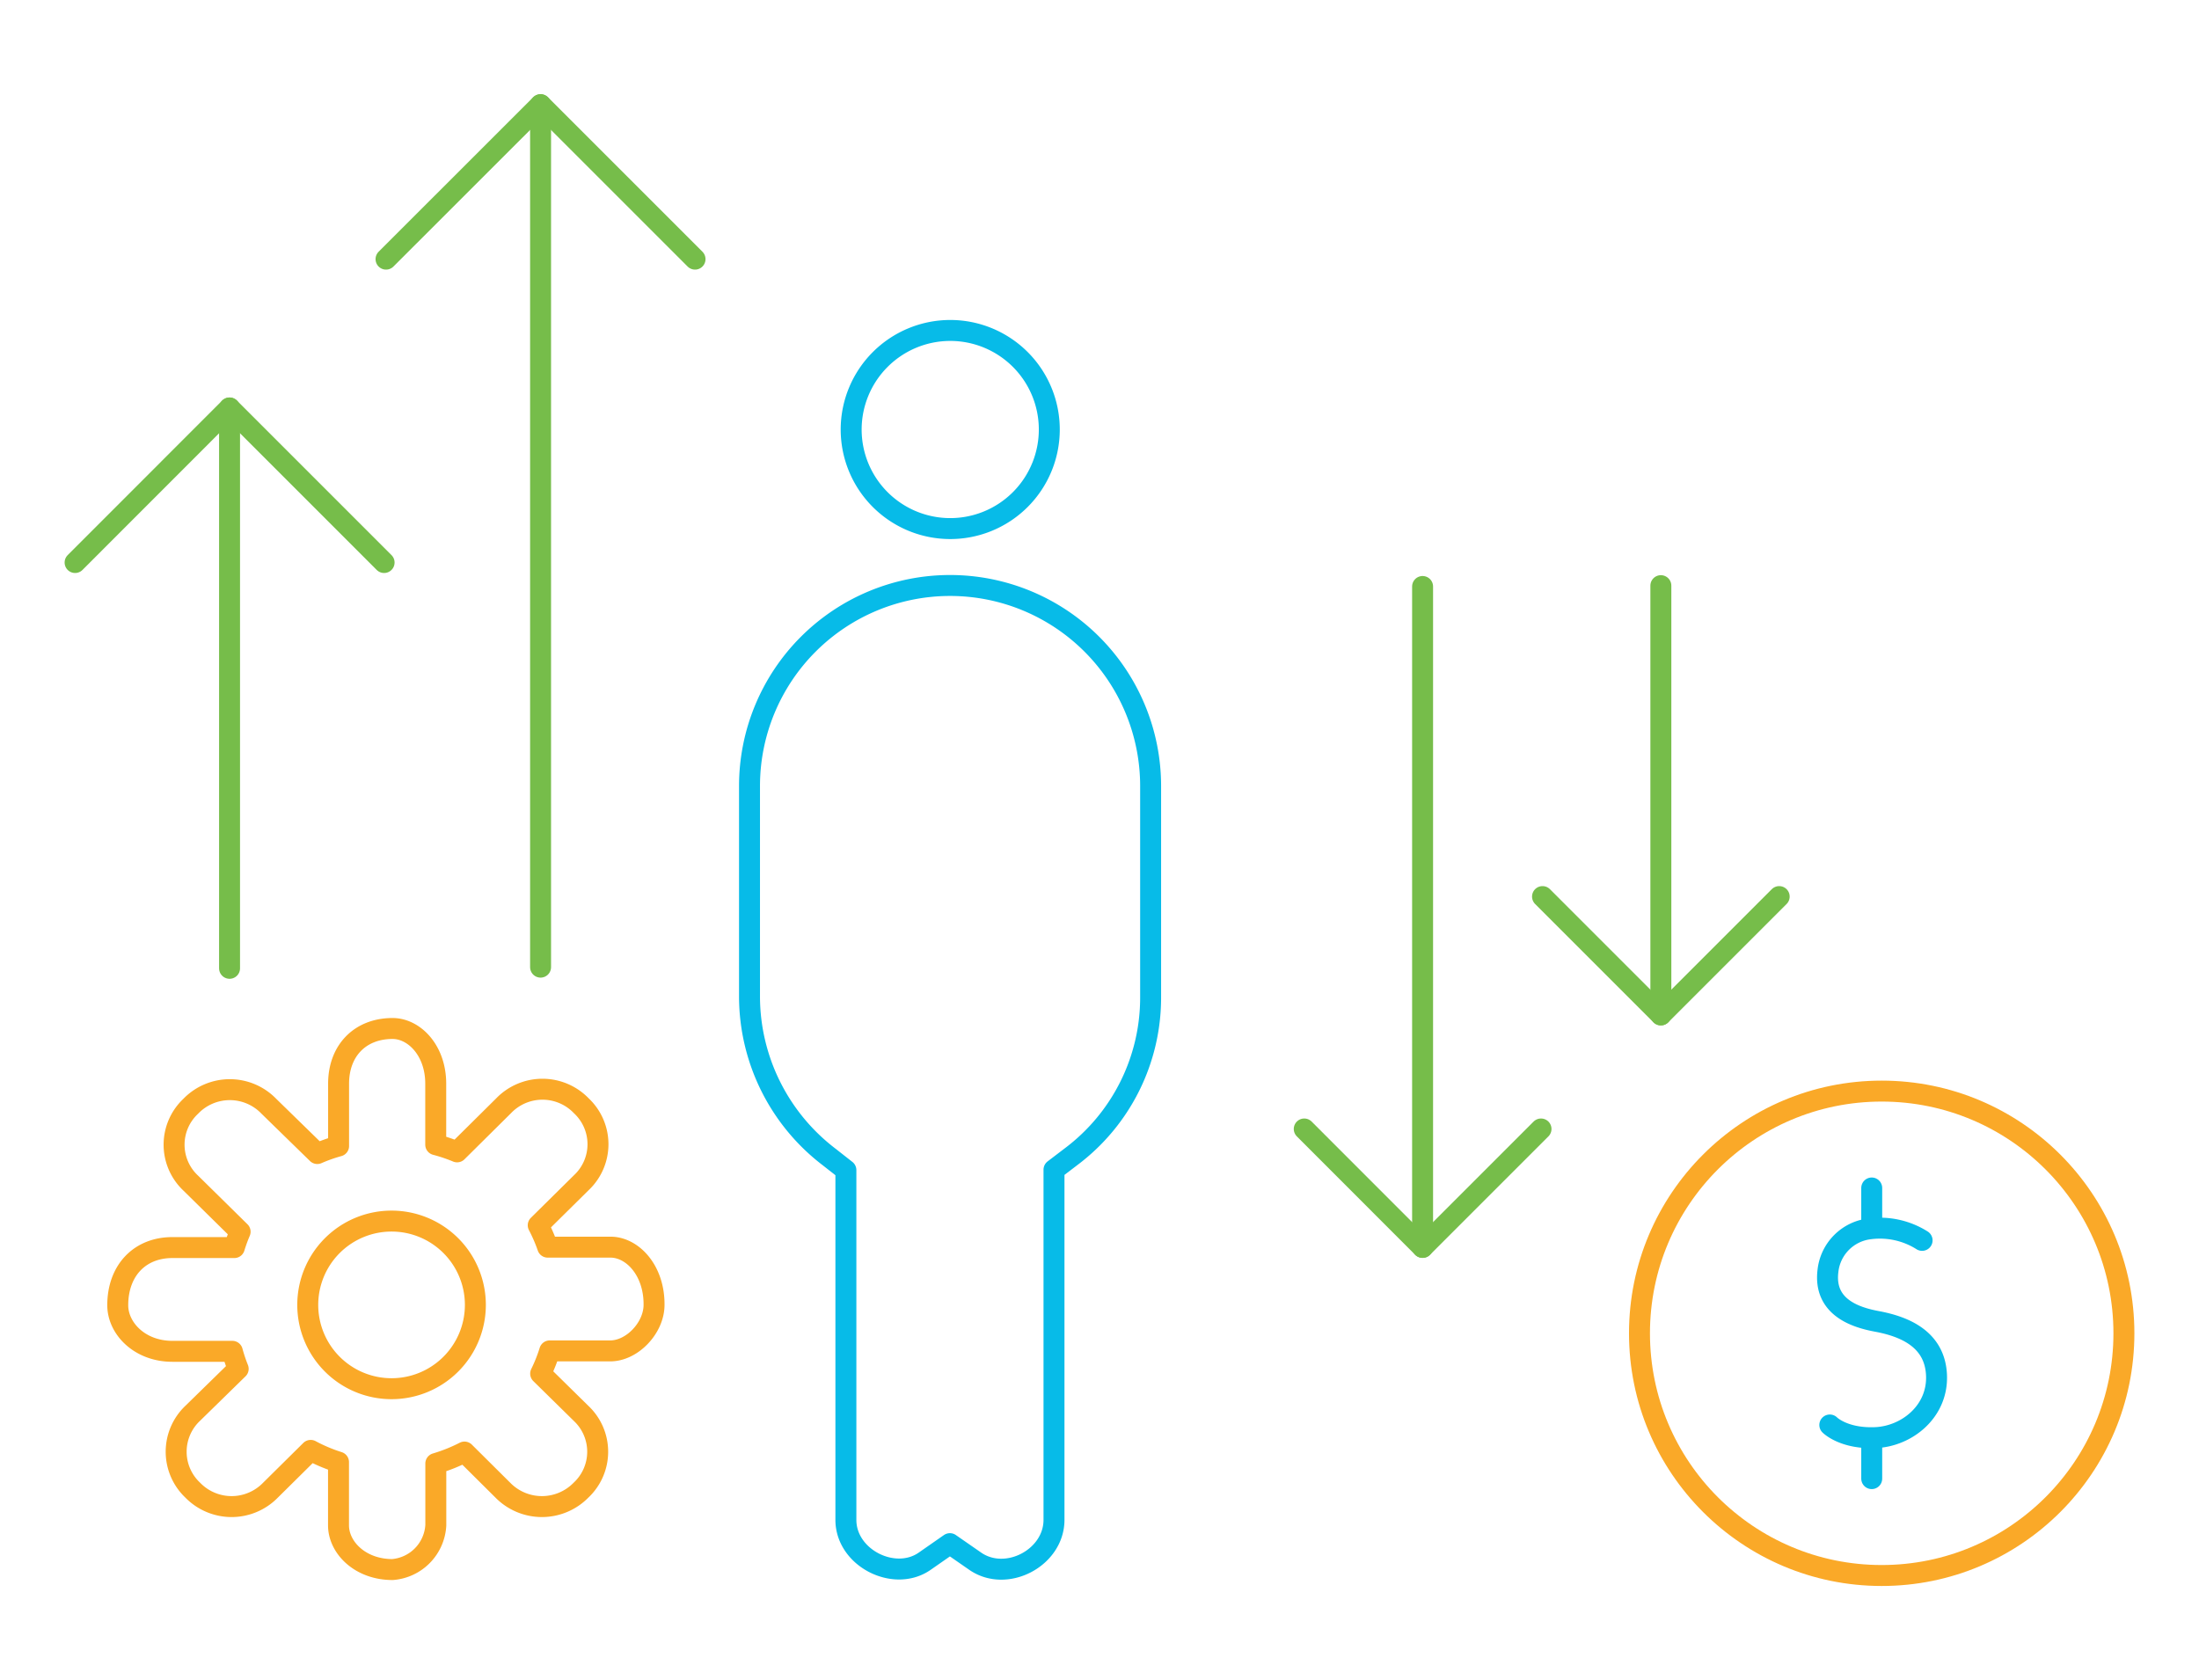 <svg xmlns="http://www.w3.org/2000/svg" viewBox="0 0 262.38 200.47"><defs><style>.a2970a0d-2378-47aa-b5cf-c64de9934586,.a60afc7a-3ab9-43c5-9146-df70d99728cd,.b21c8735-1c53-4399-9d6a-4beb4ef6dba9{fill:none;stroke-linecap:round;stroke-linejoin:round;stroke-width:2.5px;}.a60afc7a-3ab9-43c5-9146-df70d99728cd{stroke:#07bbe8;}.b21c8735-1c53-4399-9d6a-4beb4ef6dba9{stroke:#76bd4a;}.a2970a0d-2378-47aa-b5cf-c64de9934586{stroke:#faa928;}</style></defs><g id="bcbc6392-5779-41ab-bac0-bcffafe09dda" data-name="Layer 1"><path class="a60afc7a-3ab9-43c5-9146-df70d99728cd" d="M113.36,39.43a11.82,11.82,0,1,1-11.8,11.81A11.83,11.83,0,0,1,113.36,39.43ZM137.29,119a23.73,23.73,0,0,1-9.47,19l-2.06,1.57v41.78c0,4.54-5.7,7.52-9.42,4.92l-3-2.08-3,2.09c-3.61,2.53-9.41-.38-9.41-4.93V139.62l-2-1.57A24.12,24.12,0,0,1,89.43,119V93.79a23.93,23.93,0,0,1,47.86,0Z"/><line class="b21c8735-1c53-4399-9d6a-4beb4ef6dba9" x1="169.74" y1="69.98" x2="169.74" y2="148.84"/><polyline class="b21c8735-1c53-4399-9d6a-4beb4ef6dba9" points="183.87 134.71 169.74 148.84 155.62 134.71"/><line class="b21c8735-1c53-4399-9d6a-4beb4ef6dba9" x1="198.17" y1="69.88" x2="198.17" y2="121.1"/><polyline class="b21c8735-1c53-4399-9d6a-4beb4ef6dba9" points="212.29 106.98 198.17 121.1 184.05 106.98"/><path class="a60afc7a-3ab9-43c5-9146-df70d99728cd" d="M229.34,148a9.43,9.43,0,0,0-6.23-1.38,5.67,5.67,0,0,0-5,5c-.55,4.36,3.3,5.58,5.85,6.05,3.26.61,6.91,2.09,7.1,6.41s-3.52,7.31-7.31,7.46-5.42-1.51-5.42-1.51"/><line class="a60afc7a-3ab9-43c5-9146-df70d99728cd" x1="223.33" y1="141.75" x2="223.33" y2="146.09"/><line class="a60afc7a-3ab9-43c5-9146-df70d99728cd" x1="223.33" y1="172.09" x2="223.33" y2="176.43"/><circle class="a2970a0d-2378-47aa-b5cf-c64de9934586" cx="224.52" cy="159.09" r="28.9"/><line class="b21c8735-1c53-4399-9d6a-4beb4ef6dba9" x1="64.5" y1="115.4" x2="64.5" y2="12.49"/><polyline class="b21c8735-1c53-4399-9d6a-4beb4ef6dba9" points="46.06 30.92 64.5 12.49 82.93 30.92"/><line class="b21c8735-1c53-4399-9d6a-4beb4ef6dba9" x1="27.39" y1="115.54" x2="27.39" y2="48.68"/><polyline class="b21c8735-1c53-4399-9d6a-4beb4ef6dba9" points="8.96 67.12 27.39 48.68 45.83 67.12"/><path class="a2970a0d-2378-47aa-b5cf-c64de9934586" d="M72.84,148.81H65.35a19,19,0,0,0-1.13-2.61l5.14-5.08a6.29,6.29,0,0,0,0-9.18,6.43,6.43,0,0,0-9.27,0l-5.55,5.5a20.1,20.1,0,0,0-2.55-.86v-7.27c0-4-2.59-6.59-5.15-6.59-3.87,0-6.44,2.64-6.44,6.59v7.43a19.07,19.07,0,0,0-2.54.9L32.08,132a6.47,6.47,0,0,0-9.32,0,6.28,6.28,0,0,0,0,9.17l5.89,5.8a19.27,19.27,0,0,0-.69,1.89H20.57c-3.92,0-6.52,2.76-6.52,6.88,0,2.75,2.6,5.5,6.52,5.5h7.15a19,19,0,0,0,.7,2.09L23,168.63a6.31,6.31,0,0,0,0,9.18,6.47,6.47,0,0,0,9.27,0l4.8-4.75a19.22,19.22,0,0,0,3.32,1.4V182c0,2.64,2.57,5.28,6.44,5.28A5.62,5.62,0,0,0,52,182v-7.37a19.85,19.85,0,0,0,3.42-1.37L60,177.81a6.53,6.53,0,0,0,9.32,0,6.28,6.28,0,0,0,0-9.18l-4.81-4.73a18.66,18.66,0,0,0,1.08-2.71h7.22c2.62,0,5.23-2.75,5.23-5.5C78.07,151.57,75.46,148.81,72.84,148.81ZM46.72,165.7a10,10,0,1,1,10-10A10,10,0,0,1,46.72,165.7Z"/></g></svg>